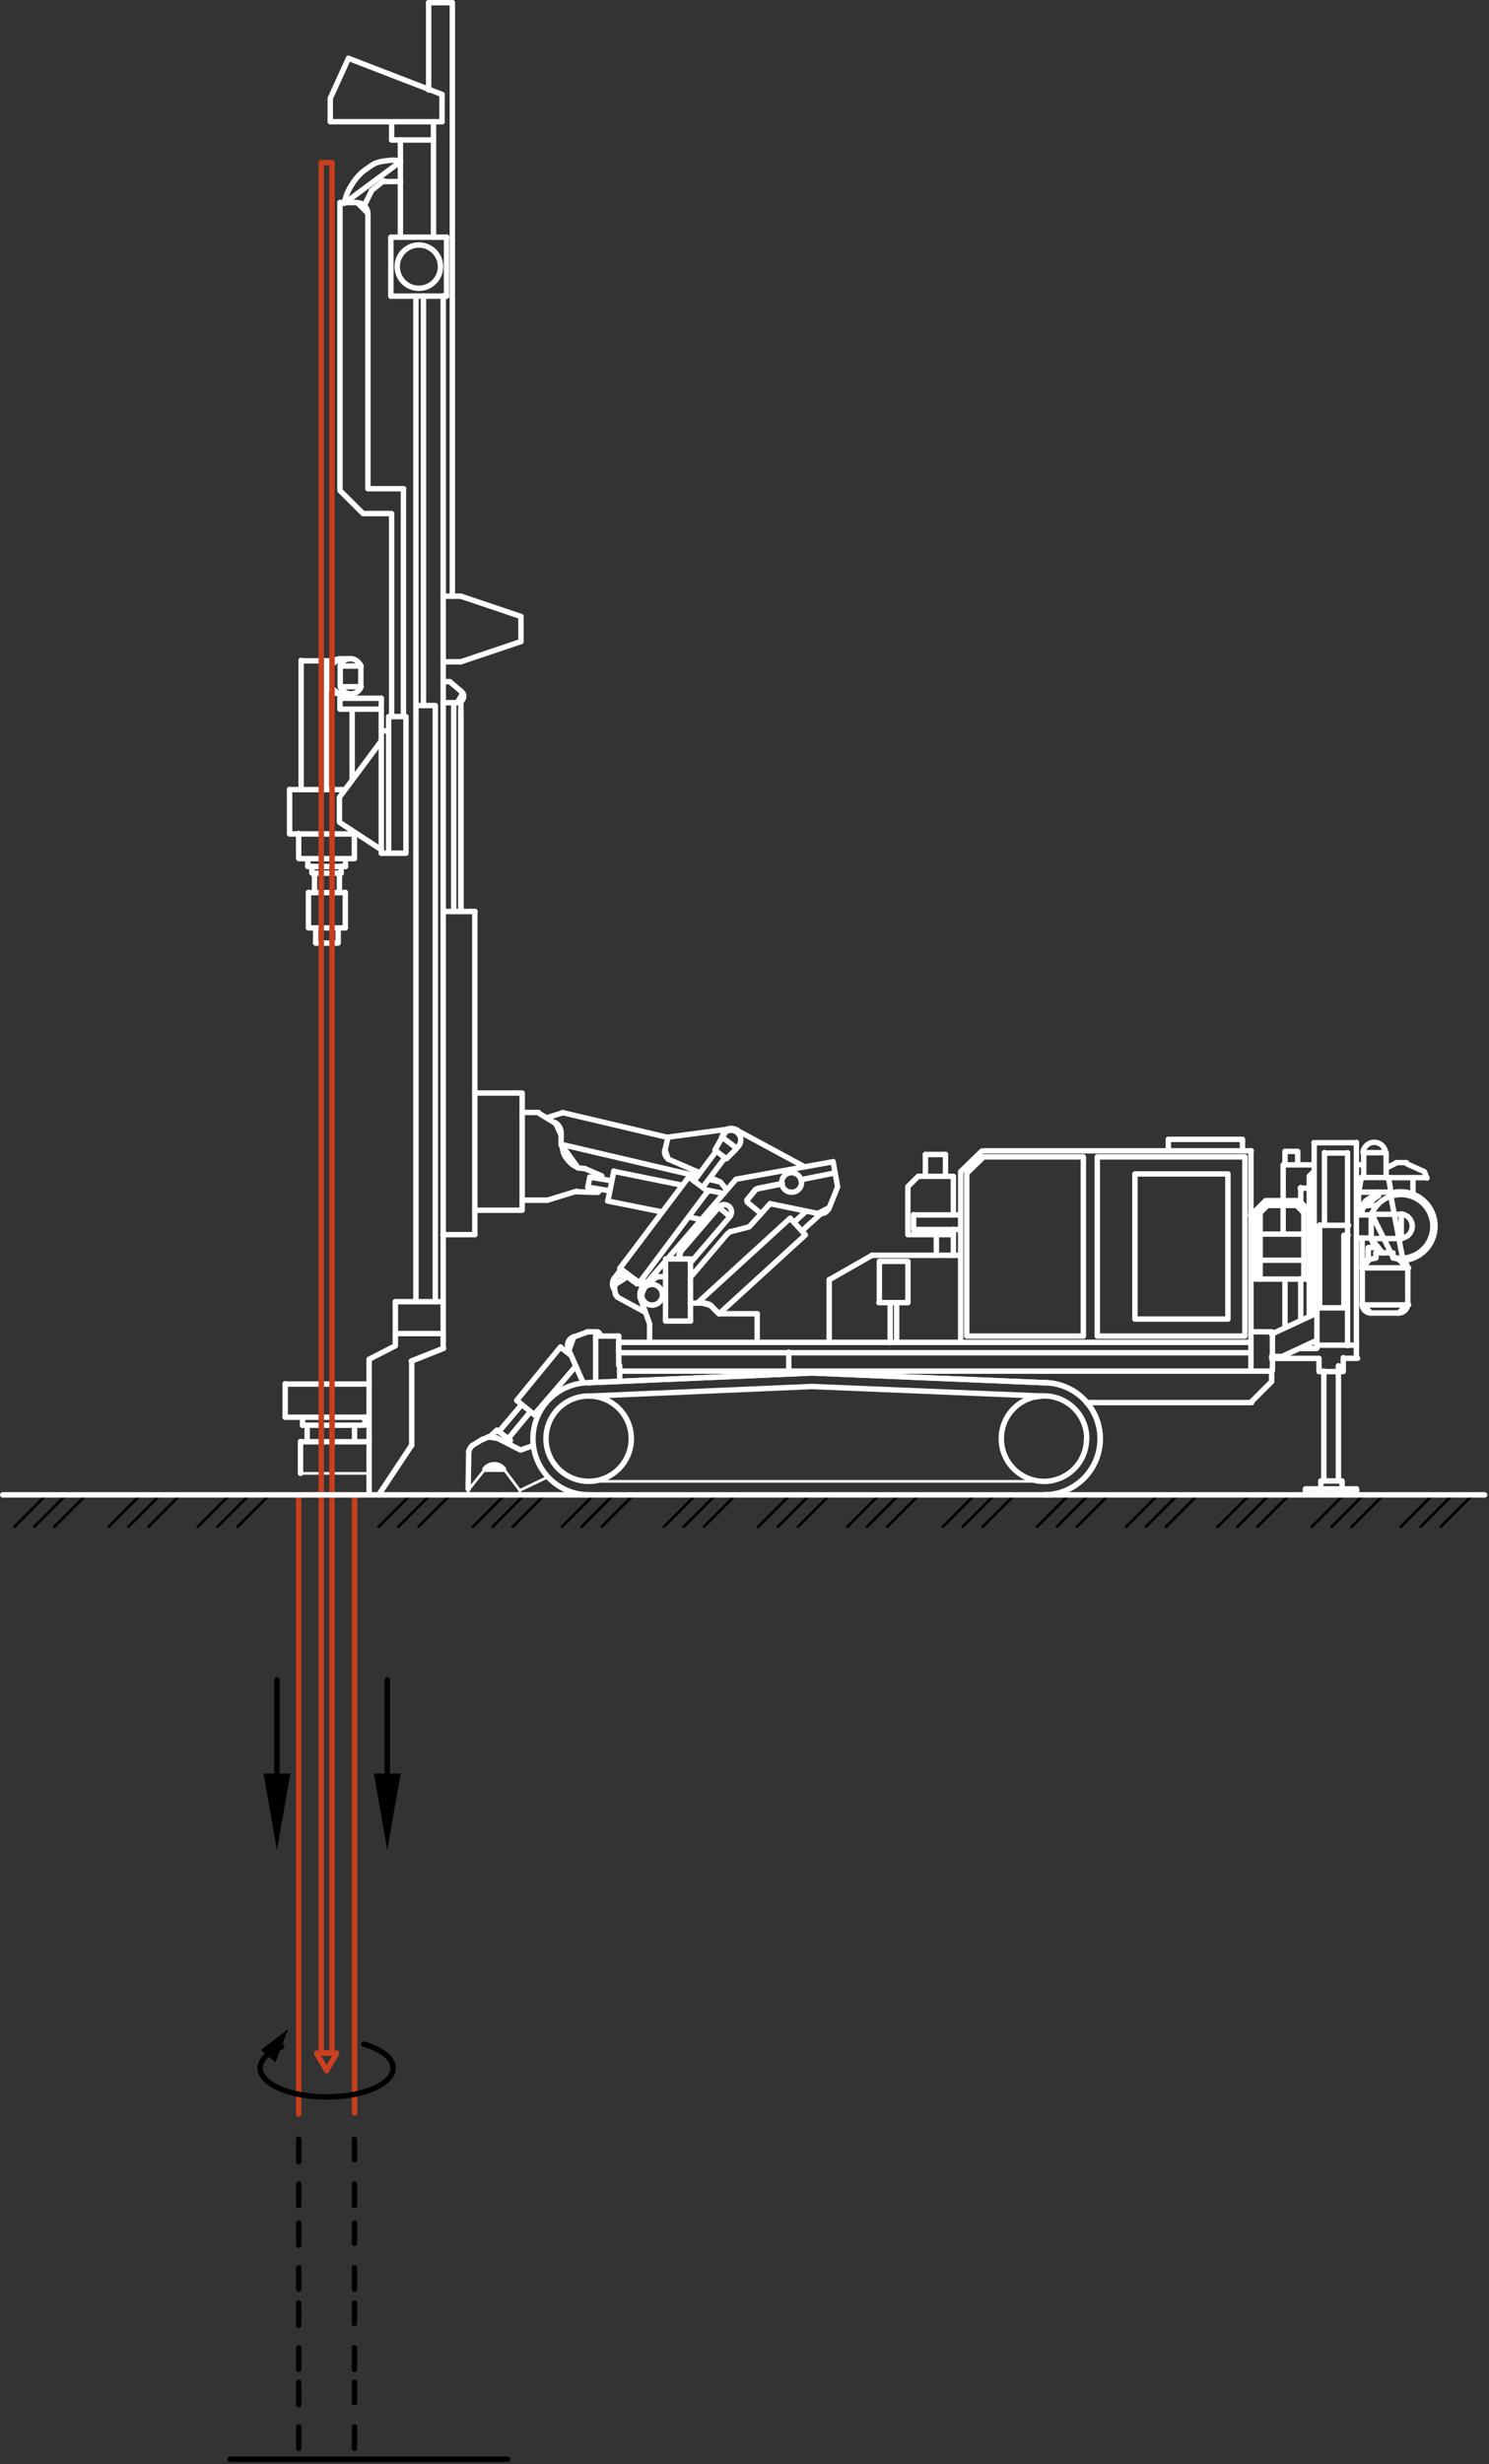 <?xml version="1.0" encoding="UTF-8"?> <svg xmlns="http://www.w3.org/2000/svg" width="353" height="584" viewBox="0 0 353 584" fill="none"><rect x="0" y="0" width="353" height="584" fill="#333333" stroke="none"/> <g clip-path="url(#clip0)"> <path d="M80.862 205.299V206.884M324.921 295.653H326.468H324.921ZM221.998 292.634H226.037H221.998ZM177.217 284.35L179.105 282.047L177.217 284.35ZM179.671 281.764L185.445 280.613L179.671 281.764ZM105.074 216.037H112.622H105.074ZM123.794 286.841V259.081V286.841ZM105.074 319.582V292.634V319.582ZM105.074 292.634V141.666V292.634ZM105.074 156.348V215.961V156.348ZM105.074 70.107V141.742V70.107ZM100.394 167.198V70.183V167.198ZM105.866 70.183V56.218V70.183ZM94.921 56.218V33.177V56.218ZM82.598 13.815L104.791 22.383L82.598 13.815ZM104.791 28.855H102.771H104.791ZM102.771 28.855H92.845H102.771ZM92.845 28.855H78.296H92.845ZM78.296 28.855V23.307V28.855ZM78.296 23.307L82.598 13.872L78.296 23.307ZM123.36 146.063L109.263 141.307L123.36 146.063ZM123.36 152.102L109.263 156.857L123.36 152.102ZM84.731 48.009H80.598H84.731ZM90.977 42.839L88.09 45.141L90.977 42.839ZM107.244 0.643H101.583H107.244ZM71.238 349.209V341.661V349.209ZM87.505 341.661V354.248V341.661ZM87.505 322.167V328.055V322.167ZM87.505 328.055V349.228V328.055ZM97.601 322.601V342.604V322.601ZM87.505 335.905H71.71H87.505ZM71.71 335.905H67.615H71.71ZM71.389 156.518V187.089V156.518ZM83.485 165.519V164.462V165.519ZM83.485 184.899V168.085V184.899ZM74.842 223.51V219.924V223.51ZM84.051 203.506H70.842H84.051ZM73.163 211.564H81.9H73.163ZM81.9 219.924H73.125H81.9ZM80.9 206.96H73.974H80.9ZM122.492 331.923L132.871 319.261L122.492 331.923ZM136.532 323.771L126.624 335.301L136.532 323.771ZM118.227 339.359L123.68 332.905L118.227 339.359ZM167.782 282.349L151.591 303.994L167.782 282.349ZM109.263 168.519V216.037V168.519ZM123.794 286.841H112.565H123.794ZM112.565 259.062H123.794H112.565ZM92.845 33.177V28.855V33.177ZM84.051 337.792V341.68V337.792ZM68.653 197.562V187.089V197.562ZM80.598 165.5H90.392H80.598ZM89.675 168.085H80.598H89.675ZM74.559 211.489V206.884V211.489ZM80.466 206.884V211.489V206.884ZM70.804 203.431V197.524V203.431ZM84.014 197.524V203.431V197.524ZM81.862 211.489V219.849V211.489ZM73.936 206.884V205.299V206.884Z" stroke="white" stroke-width="1.283" stroke-linecap="round" stroke-linejoin="round"></path> <path d="M129.851 350.077L123.228 353.247" stroke="white" stroke-width="0.642" stroke-linecap="round" stroke-linejoin="round"></path> <path d="M123.416 343.68L126.417 342.604M67.615 328.036H87.524H67.615ZM71.71 337.792H72.861H71.71ZM72.861 337.792H86.354H72.861ZM97.582 342.548L89.807 354.267L97.582 342.548ZM72.823 341.68V337.792V341.68ZM96.242 202.204V169.84V202.204ZM96.242 202.223H90.392H96.242ZM96.242 169.84H92.128H96.242ZM103.205 308.486V167.217V308.486ZM98.601 167.217H103.205H98.601ZM92.128 169.84V202.223V169.84ZM90.392 175.615L80.466 188.976L90.392 175.615ZM80.466 194.882L90.392 201.393L80.466 194.882ZM80.466 188.976V194.882V188.976ZM79.126 156.631H71.389H79.126ZM77.371 187.089V156.631V187.089ZM77.956 162.82V157.914V162.82ZM84.58 197.656H68.653H84.58ZM81.862 187.145H68.653H81.862ZM80.598 165.5V168.085V165.5ZM81.9 203.506V205.393V203.506ZM74.842 223.528H80.164H74.842ZM80.164 223.528V219.943V223.528ZM72.974 205.393V203.506V205.393ZM97.506 322.582L105.055 319.582L97.506 322.582ZM93.732 318.978L87.543 322.148L93.732 318.978ZM97.62 322.582L105.168 319.582L97.62 322.582ZM312.202 319.582V309.939V319.582ZM125.756 334.584L120.416 341.057L125.756 334.584ZM109.263 216.037V166.274V216.037ZM107.565 216.037V166.538V216.037ZM86.505 337.792V335.905V337.792ZM73.125 219.867V211.508V219.867ZM98.601 308.41V70.183V308.41ZM104.432 63.2C104.432 62.185 104.131 61.193 103.567 60.349C103.003 59.505 102.201 58.847 101.263 58.458C100.326 58.07 99.293 57.968 98.298 58.166C97.302 58.364 96.388 58.853 95.67 59.571C94.952 60.289 94.463 61.203 94.265 62.199C94.067 63.195 94.168 64.227 94.557 65.165C94.945 66.103 95.603 66.904 96.448 67.468C97.292 68.032 98.284 68.333 99.299 68.333C100.66 68.333 101.966 67.793 102.929 66.83C103.891 65.867 104.432 64.562 104.432 63.2V63.2ZM84.787 48.104C85.129 48.081 85.472 48.139 85.787 48.273C86.002 48.372 86.195 48.514 86.354 48.689C86.692 49.004 86.945 49.4 87.09 49.84C87.163 50.072 87.207 50.313 87.222 50.557L84.787 48.104ZM88.09 45.235L86.373 48.689L88.09 45.235ZM94.997 43.027H90.977H94.997ZM94.997 38.272C94.529 38.125 94.049 38.024 93.562 37.97C92.886 37.954 92.21 38.005 91.543 38.121C90.658 38.19 89.787 38.387 88.958 38.706C88.397 38.985 87.866 39.32 87.373 39.706C86.822 40.057 86.292 40.442 85.787 40.857C84.829 41.74 84.002 42.757 83.334 43.877C82.623 44.989 82.088 46.205 81.749 47.481C81.749 47.726 81.749 47.953 81.617 48.198L94.997 38.272ZM101.62 21.345V0.643V21.345ZM87.222 115.756V50.462V115.756ZM102.771 56.218V28.855V56.218ZM107.244 141.307V0.643V141.307ZM170.443 311.373L168.556 309.486L170.443 311.373ZM134.871 320.054L138.287 327.791L134.871 320.054ZM135.437 321.299L132.852 319.28L135.437 321.299ZM142.646 278.688L138.607 276.952L142.646 278.688ZM110.98 352.889L111.131 343.963L110.98 352.889ZM111.848 342.68L114.434 341.095L111.848 342.68ZM117.755 340.793L123.416 343.68L117.755 340.793Z" stroke="white" stroke-width="1.283" stroke-linecap="round" stroke-linejoin="round"></path> <path d="M87.505 349.209H71.238" stroke="white" stroke-width="0.642" stroke-linecap="round" stroke-linejoin="round"></path> <path d="M72.88 341.718H87.523M115.113 340.868L115.83 340.566L115.113 340.868ZM114.528 341.151L115.113 340.868L114.528 341.151ZM233.321 272.763H296.652H233.321ZM298.822 303.145H298.671H298.822ZM297.822 303.145H298.671H297.822ZM297.671 303.145H297.822H297.671ZM179.463 281.821L179.746 281.689L179.463 281.821ZM179.18 281.972L179.463 281.821L179.18 281.972ZM156.006 302.579H155.893H156.006ZM171.405 269.177L171.839 268.611L171.405 269.177ZM112.565 216.037V259.081V216.037ZM112.565 259.081V286.841V259.081ZM112.565 286.841V292.615V286.841ZM105.017 316.072H93.694H105.017ZM93.694 308.523H98.582H93.694ZM98.582 308.523H105.055H98.582ZM93.732 308.523V318.921V308.523ZM92.694 70.183H105.904H92.694ZM102.771 33.177H94.996H102.771ZM94.996 33.177H92.845H94.996ZM105.073 156.857H109.263H105.073ZM109.263 141.308H105.073H109.263ZM95.638 115.832V169.841V115.832ZM92.845 169.841V121.719V169.841ZM95.713 115.832H87.222H95.713ZM86.07 121.719H92.845H86.07ZM80.598 116.266L86.07 121.719L80.598 116.266ZM80.598 48.009V116.266V48.009ZM106.678 161.556H105.073H106.678ZM71.238 341.718H72.88H71.238Z" stroke="white" stroke-width="1.283" stroke-linecap="round" stroke-linejoin="round"></path> <path d="M123.228 354.097V353.248" stroke="white" stroke-width="0.642" stroke-linecap="round" stroke-linejoin="round"></path> <path d="M117.83 338.944L116.113 340.529M324.996 311.204C324.721 311.204 324.449 311.149 324.195 311.044C323.941 310.939 323.71 310.785 323.515 310.59C323.321 310.396 323.166 310.165 323.061 309.911C322.956 309.656 322.902 309.384 322.902 309.109C322.902 309.109 322.902 309.109 322.902 309.015L324.996 311.204ZM333.696 309.015C333.708 309.29 333.667 309.565 333.573 309.824C333.479 310.083 333.335 310.321 333.15 310.524C332.964 310.727 332.74 310.892 332.49 311.009C332.241 311.125 331.971 311.192 331.695 311.204H331.601L333.696 309.015ZM322.902 300.579C322.87 300.041 323.049 299.511 323.402 299.102C323.754 298.694 324.251 298.438 324.789 298.39L322.902 300.579ZM331.545 298.39C331.82 298.39 332.092 298.444 332.346 298.55C332.6 298.655 332.831 298.809 333.026 299.004C333.22 299.198 333.374 299.429 333.48 299.683C333.585 299.937 333.639 300.21 333.639 300.485V300.579L331.545 298.39ZM329.601 282.841C331.663 282.19 333.899 282.385 335.817 283.383C337.735 284.381 339.178 286.1 339.829 288.162C340.48 290.224 340.284 292.46 339.286 294.378C338.288 296.296 336.569 297.74 334.507 298.39C333.893 298.576 333.26 298.69 332.62 298.73L329.601 282.841ZM327.789 296.956C326.516 296.112 325.529 294.901 324.959 293.484L327.789 296.956ZM326.657 283.407C326.323 283.43 325.994 283.493 325.676 283.595L325.317 283.709L324.864 283.897C324.51 284.084 324.175 284.305 323.864 284.558C323.691 284.681 323.549 284.842 323.449 285.03C323.306 285.239 323.18 285.46 323.071 285.69C322.951 285.979 322.85 286.275 322.769 286.577L326.657 283.407ZM332.205 287.728C332.967 287.809 333.666 288.188 334.15 288.781C334.634 289.375 334.864 290.136 334.79 290.898C334.727 291.563 334.435 292.185 333.963 292.656C333.491 293.128 332.869 293.421 332.205 293.484V287.728ZM323.128 273.197C323.184 272.528 323.49 271.904 323.985 271.449C324.479 270.995 325.127 270.742 325.798 270.742C326.47 270.742 327.117 270.995 327.612 271.449C328.106 271.904 328.412 272.528 328.469 273.197H323.128ZM141.532 315.657C141.726 315.662 141.911 315.741 142.048 315.878C142.185 316.015 142.264 316.199 142.268 316.393L141.532 315.657ZM166.499 308.845C167.259 308.786 168.015 309 168.631 309.449L166.499 308.845ZM177.199 284.916C177.128 284.843 177.089 284.745 177.089 284.643C177.089 284.541 177.128 284.443 177.199 284.369V284.916ZM151.779 307.599C151.621 306.982 151.671 306.33 151.92 305.744C152.169 305.157 152.603 304.669 153.157 304.353L151.779 307.599ZM157.044 306.882C157.044 306.396 156.9 305.921 156.63 305.517C156.359 305.113 155.975 304.799 155.526 304.614C155.076 304.429 154.582 304.381 154.106 304.478C153.629 304.574 153.192 304.809 152.85 305.154C152.507 305.499 152.275 305.938 152.183 306.415C152.09 306.892 152.142 307.386 152.33 307.834C152.519 308.282 152.836 308.664 153.242 308.931C153.648 309.198 154.124 309.339 154.61 309.335C155.257 309.33 155.877 309.07 156.333 308.61C156.789 308.151 157.044 307.53 157.044 306.882V306.882ZM161.064 298.39C160.951 298.094 160.92 297.774 160.973 297.462C161.026 297.15 161.162 296.858 161.366 296.616L161.064 298.39ZM163.989 298.881C163.891 298.984 163.783 299.079 163.668 299.164L163.989 298.881ZM170.386 286.105C170.684 285.757 171.108 285.542 171.564 285.507C172.021 285.471 172.473 285.619 172.821 285.916C173.168 286.214 173.384 286.638 173.419 287.095C173.454 287.551 173.307 288.003 173.009 288.351L170.386 286.105ZM171.122 269.48C171.236 269.131 171.431 268.814 171.691 268.556C171.952 268.297 172.271 268.105 172.621 267.995C172.971 267.885 173.342 267.86 173.704 267.922C174.065 267.985 174.407 268.133 174.7 268.354C174.992 268.575 175.228 268.863 175.387 269.194C175.546 269.525 175.623 269.889 175.613 270.256C175.603 270.622 175.505 270.981 175.328 271.303C175.151 271.624 174.899 271.898 174.594 272.103L171.122 269.48ZM172.594 267.536C172.974 267.444 173.367 267.428 173.753 267.49C174.138 267.551 174.508 267.689 174.84 267.895L172.594 267.536ZM158.384 274.632C158.044 274.402 157.789 274.067 157.656 273.679C157.523 273.291 157.52 272.87 157.648 272.48L158.384 274.632ZM153.308 303.901C152.831 304.241 152.246 304.396 151.662 304.337C151.079 304.278 150.537 304.009 150.138 303.58L153.308 303.901ZM146.363 307.354C146.224 307.262 146.105 307.143 146.014 307.003C145.923 306.864 145.862 306.707 145.835 306.542L146.363 307.354ZM145.495 304.655C145.396 304.093 145.523 303.514 145.848 303.044C146.173 302.574 146.67 302.251 147.231 302.146C147.519 302.087 147.816 302.091 148.102 302.156C148.389 302.221 148.658 302.346 148.892 302.523L145.495 304.655ZM145.703 305.769C145.379 305.347 145.203 304.829 145.203 304.297C145.203 303.764 145.379 303.247 145.703 302.825V305.769ZM131.644 266.083C132.127 266.379 132.514 266.811 132.755 267.324C132.997 267.837 133.083 268.409 133.003 268.97L131.644 266.083ZM127.681 263.668H123.794H127.681ZM137.003 276.726L136.418 276.462C136.175 276.346 135.947 276.2 135.739 276.028C135.531 275.888 135.335 275.73 135.154 275.556C134.829 275.218 134.527 274.858 134.248 274.481C134.002 274.166 133.805 273.816 133.663 273.443C133.548 273.164 133.466 272.873 133.418 272.575C133.324 272.178 133.229 271.707 133.097 271.291L137.003 276.726ZM81.9 205.375H72.974H81.9ZM80.522 164.501C79.99 164.468 79.478 164.288 79.041 163.982C78.605 163.675 78.262 163.254 78.05 162.764L80.522 164.501ZM78.05 157.877C78.262 157.387 78.605 156.966 79.041 156.66C79.478 156.353 79.99 156.174 80.522 156.141L78.05 157.877ZM83.108 156.141H80.485H83.108ZM83.032 164.501H80.485H83.032ZM85.542 162.764V157.877V162.764ZM105.074 166.539H108.395H105.074ZM109.754 164.274C109.849 164.454 109.909 164.65 109.928 164.853C109.948 165.056 109.927 165.26 109.867 165.454C109.808 165.649 109.71 165.83 109.581 165.987C109.451 166.144 109.292 166.274 109.112 166.369C108.889 166.48 108.644 166.538 108.395 166.539L109.754 164.274ZM109.32 163.84L106.678 161.613L109.32 163.84ZM92.657 56.219V70.183V56.219ZM146.684 321.564V316.676V321.564ZM170.443 311.373L168.556 309.486L170.443 311.373ZM179.501 311.373H170.443H179.501ZM157.78 302.598H155.893H157.78ZM139.287 315.695L136.135 316.846L139.287 315.695ZM126.7 335.34L122.567 331.962L126.7 335.34ZM121.001 341.397L117.83 338.944L121.001 341.397ZM120.567 342.228L121.001 341.397L120.567 342.228Z" stroke="white" stroke-width="1.283" stroke-linecap="round" stroke-linejoin="round"></path> <path d="M123.227 353.248L119.453 348.229M110.98 353.248L114.962 348.229L110.98 353.248Z" stroke="white" stroke-width="0.642" stroke-linecap="round" stroke-linejoin="round"></path> <path d="M111.131 344.02C111.248 343.535 111.496 343.091 111.848 342.737M309.484 352.89H321.58H309.484ZM157.78 298.39V313.072V298.39ZM157.78 298.39H163.668H157.78ZM304.634 303.146V314.657V303.146ZM304.2 285.709V292.502V285.709ZM304.2 276.085V284.577V276.085ZM322.92 293.371V300.391V293.371ZM304.2 276.085H311.541H304.2ZM324.354 296.277V298.164V296.277ZM324.354 285.067V284.237V285.067ZM325.071 293.408V287.653V293.408ZM330.978 275.556H333.431H330.978ZM308.371 303.07V312.845V303.07ZM308.371 281.463V284.954V281.463ZM310.39 278.764L311.541 277.613L310.39 278.764ZM310.39 303.108V311.958V303.108ZM310.39 278.764V296.767V278.764ZM313.994 273.16V275.16V273.16ZM312.692 321.96H301.464H312.692ZM313.994 290.295V273.16V290.295ZM319.467 292.729V273.197V292.729ZM311.541 309.052V311.506V309.052ZM298.727 298.692H309.088H298.727ZM310.39 303.165H298.727H310.39ZM276.988 270.046V272.763V270.046ZM295.123 316.676H260.136H295.123ZM295.123 274.198V316.676V274.198ZM226.018 292.635V291.332V292.635ZM216.582 287.879V291.332V287.879ZM206.656 297.522H227.678H206.656ZM196.579 303.278V318.11V303.278ZM326.147 296.937H330.242H326.147ZM324.902 311.204H331.525H324.902ZM322.694 282.557H322.128H322.694ZM329.676 282.557H322.694H329.676ZM329.317 279.085H322.694H329.317ZM212.563 308.75V318.186V308.75ZM215.148 308.75H208.373H215.148ZM158.346 269.593L133.304 263.686L158.346 269.593ZM165.385 278.783L133.097 271.235L165.385 278.783ZM123.888 284.445H129.794H123.888ZM312.843 309.788V290.332V309.788ZM318.599 292.767V309.902V292.767ZM319.618 292.767H318.599H319.618ZM313.843 351.003V324.961V351.003ZM317.297 323.715V351.003V323.715ZM312.692 324.961V321.941V324.961ZM318.448 321.79V324.961V321.79ZM309.484 353.795V352.89V353.795ZM334.979 279.18V283.067V279.18ZM321.58 287.955H325.034H321.58ZM325.034 293.427H321.58H325.034ZM332.374 293.559H325.034H332.374ZM325.034 287.804H332.374H325.034ZM328.6 276.858L330.903 275.707L328.6 276.858ZM308.257 281.614H310.277H308.257ZM296.444 287.955H297.463H296.444ZM227.64 291.408H216.544H227.64ZM216.544 287.955H227.64H216.544ZM224.149 273.631V278.802V273.631ZM219.394 278.802V273.631V278.802ZM330.242 296.937V298.164V296.937ZM326.204 298.164V296.994V298.164ZM330.242 298.164L331.714 298.447L330.242 298.164ZM324.845 298.447L326.204 298.164L324.845 298.447ZM333.752 300.466V309.071V300.466ZM322.958 309.071V300.466V309.071ZM328.619 273.254V279.161V273.254ZM323.298 279.161V273.273V279.161ZM329.619 281.614V283.501V281.614ZM322.279 281.765V281.614V281.765ZM329.185 279.161L329.619 281.614L329.185 279.161ZM322.279 281.614L322.712 279.18L322.279 281.614ZM322.279 282.331V282.199V282.331ZM322.279 282.633V281.765V282.633ZM146.929 300.636L163.215 279.047L146.929 300.636ZM145.476 277.613L161.743 280.916L145.476 277.613ZM157.006 287.256L144.042 284.652L157.006 287.256ZM189.974 280.274C189.978 279.813 189.844 279.362 189.591 278.977C189.337 278.593 188.975 278.292 188.55 278.114C188.125 277.936 187.657 277.889 187.205 277.978C186.753 278.067 186.337 278.288 186.012 278.614C185.686 278.94 185.464 279.355 185.375 279.807C185.286 280.259 185.334 280.727 185.512 281.152C185.69 281.577 185.99 281.939 186.375 282.193C186.76 282.447 187.211 282.58 187.672 282.576C187.986 282.582 188.298 282.523 188.589 282.404C188.88 282.285 189.144 282.108 189.365 281.884C189.586 281.66 189.758 281.393 189.873 281.1C189.987 280.807 190.041 280.494 190.031 280.18L189.974 280.274ZM114.962 348.229C115.416 347.649 116.08 347.271 116.811 347.175C117.541 347.08 118.28 347.275 118.868 347.719C119.056 347.869 119.227 348.04 119.378 348.229H114.962ZM80.598 157.858C80.739 157.435 80.989 157.056 81.321 156.759C81.654 156.461 82.058 156.256 82.495 156.162C82.931 156.069 83.384 156.091 83.809 156.226C84.234 156.361 84.617 156.605 84.919 156.933C85.191 157.205 85.421 157.517 85.599 157.858H80.598ZM85.599 162.764C85.453 163.174 85.206 163.54 84.88 163.828C84.555 164.116 84.161 164.317 83.737 164.411C83.312 164.506 82.871 164.49 82.454 164.367C82.037 164.244 81.658 164.018 81.353 163.708C81.074 163.43 80.839 163.112 80.654 162.764H85.599ZM80.654 162.764V157.858V162.764ZM105.941 56.219H92.732H105.941ZM291.104 312.638V278.236V312.638ZM269.062 312.638H291.104H269.062ZM269.062 278.236V312.638V278.236ZM291.104 278.236H269.062H291.104ZM245.549 331.075C246.009 330.98 246.476 330.923 246.945 330.905L245.549 331.075ZM134.89 320.035C134.735 319.798 134.629 319.532 134.578 319.253C134.527 318.974 134.531 318.688 134.591 318.411C134.65 318.134 134.764 317.872 134.925 317.639C135.087 317.406 135.293 317.207 135.531 317.054C135.689 316.95 135.861 316.867 136.041 316.808L134.89 320.035ZM115.735 340.567C116.423 340.516 117.112 340.619 117.755 340.869L115.735 340.567Z" stroke="white" stroke-width="1.283" stroke-linecap="round" stroke-linejoin="round"></path> <path d="M321.618 353.795H309.522" stroke="white" stroke-width="0.642" stroke-linecap="round" stroke-linejoin="round"></path> <path d="M318.165 352.889V351.002M139.362 281.349L139.834 278.972L139.362 281.349ZM148.968 302.73L150.156 303.711L148.968 302.73ZM211.034 308.788V318.223V308.788ZM303.823 321.563L312.164 317.676L303.823 321.563ZM322.977 287.482V287.916V287.482ZM155.855 302.598L153.214 304.391L155.855 302.598ZM157.837 313.109H163.725H157.837ZM224.15 273.631H219.394H224.15ZM307.654 272.895V276.065V272.895ZM326.317 285.709H324.43H326.317ZM166.461 308.863H163.668H166.461ZM170.443 311.373L168.556 309.486L170.443 311.373ZM179.501 311.373V318.148V311.373ZM154.006 313.826V318.148V313.826ZM177.614 290.785L173.16 291.936L177.614 290.785ZM193.918 287.615L182.596 285.293L193.918 287.615ZM198.579 281.293L196.485 286.539L198.579 281.293ZM192.107 289.954L194.541 287.728L192.107 289.954ZM188.2 289.747L191.163 287.03L188.2 289.747ZM190.087 291.804L192.107 289.917L190.087 291.804ZM187.332 288.728L190.918 292.672L187.332 288.728ZM187.332 288.728L165.31 308.863L187.332 288.728ZM190.918 292.71L170.499 311.373L190.918 292.71ZM172.386 292.502L173.179 291.86L172.386 292.502ZM163.744 302.674L172.386 292.502L163.744 302.674ZM197.504 275.311L198.561 281.217L197.504 275.311ZM189.955 279.594L197.976 277.99L189.955 279.594ZM179.652 281.651L179.086 281.934L179.652 281.651ZM185.426 280.5L179.652 281.651L185.426 280.5ZM180.407 287.633L177.161 284.954L180.407 287.633ZM179.048 281.972L177.066 284.406L179.048 281.972ZM151.779 307.599L154.025 313.789L151.779 307.599ZM174.462 279.5L197.504 275.348L174.462 279.5ZM158.214 298.39L174.462 279.519L158.214 298.39ZM153.327 304.051L157.78 298.88L153.327 304.051ZM161.366 296.673L170.386 286.161L161.366 296.673ZM163.989 298.937L173.009 288.407L163.989 298.937ZM170.782 280.142L172.311 282.029L170.782 280.142ZM170.782 280.142L168.046 279.519L170.782 280.142ZM168.367 279.104L170.782 280.142L168.367 279.104ZM171.141 269.63L169.499 272.593L171.141 269.63ZM174.613 272.254L172.217 274.65L174.613 272.254ZM172.217 274.65L169.499 272.593L172.217 274.65ZM164.498 279.934L169.839 272.782L164.498 279.934ZM166.574 281.444L171.915 274.348L166.574 281.444ZM190.786 276.575L174.859 267.97L190.786 276.575ZM157.667 272.555L158.346 269.574L157.667 272.555ZM165.895 277.953L158.346 274.707L165.895 277.953ZM146.439 307.486L153.044 311.071L146.439 307.486ZM145.91 306.674L145.571 304.787L145.91 306.674ZM145.703 302.9L147.326 300.711L145.703 302.9ZM151.27 303.825L150.911 304.278L151.27 303.825ZM151.591 304.051L146.967 300.598L151.591 304.051ZM129.606 264.932L133.38 263.743L129.606 264.932ZM163.347 279.009L167.857 282.406L163.347 279.009ZM171.632 282.878L167.857 282.104L171.632 282.878ZM163.272 288.445L166.31 289.068L163.272 288.445ZM144.118 284.614L145.533 277.556L144.118 284.614ZM131.663 266.234L127.7 263.818L131.663 266.234ZM133.022 271.367V269.045V271.367ZM138.683 276.99L136.966 276.801L138.683 276.99ZM142.627 279.462V278.726V279.462ZM142.306 281.859L139.324 281.368L142.306 281.859ZM142.759 279.481L139.796 278.99L142.759 279.481ZM144.533 282.236L142.306 281.859L144.533 282.236ZM141.891 282.463L142.344 281.878L141.891 282.463ZM141.759 282.614L141.891 282.463L141.759 282.614ZM136.664 282.463L141.759 282.614L136.664 282.463ZM145.005 279.859L142.759 279.481L145.005 279.859ZM146.646 320.62H296.52H146.646ZM146.646 318.167V320.62V318.167ZM296.52 318.167H146.684H296.52ZM146.684 323.639V321.563V323.639ZM146.684 316.676H142.665H146.684ZM296.558 315.657H301.464H296.558ZM296.558 324.885V315.657V324.885ZM301.464 327.47L296.558 332.358L301.464 327.47ZM301.464 324.809V327.395V324.809ZM186.993 324.809V320.469V324.809ZM301.464 321.488H303.823H301.464ZM318.165 351.002H313.126H318.165ZM313.126 351.002V352.889V351.002ZM142.231 316.676V316.393V316.676ZM141.212 316.676H142.231H141.212ZM141.212 327.621V316.676V327.621ZM141.495 315.657H139.192H141.495ZM141.212 316.676V327.621V316.676ZM142.665 316.676H141.212H142.665ZM304.634 272.895V276.065V272.895ZM307.654 272.895H304.634H307.654ZM321.618 276.065H323.336H321.618ZM324.355 298.484V296.276V298.484ZM324.355 296.276V295.71V296.276ZM324.355 285.765V284.369V285.765ZM324.355 295.691H326.468H324.355ZM329.261 279.123H338.263H329.261ZM311.56 276.103V309.071V276.103ZM319.467 292.804V318.921V292.804ZM311.56 270.838V276.16V270.838ZM319.467 273.291H314.013H319.467ZM321.562 270.838H311.485H321.562ZM321.562 321.941V270.744V321.941ZM309.088 292.502H298.728H309.088ZM296.558 315.676V313.26V315.676ZM227.754 277.688L232.793 272.801L227.754 277.688ZM227.754 318.091V277.651V318.091ZM296.558 315.657V272.763V315.657ZM294.557 270.046H276.988H294.557ZM294.557 272.763V270.046V272.763ZM260.137 274.197V316.676V274.197ZM295.123 274.197H260.137H295.123ZM229.188 316.676H256.834H229.188ZM229.188 278.085V316.676V278.085ZM233.208 274.197L229.188 278.085L233.208 274.197ZM256.834 274.197H233.208H256.834ZM256.834 316.676V274.197V316.676ZM221.979 292.634V297.522V292.634ZM226.018 292.634V297.522V292.634ZM215.224 292.634H226.018H215.224ZM215.224 281.312V292.634V281.312ZM217.677 278.802L215.224 281.255L217.677 278.802ZM226.018 278.802H217.677H226.018ZM226.018 287.879V278.802V287.879ZM300.445 285.709H307.371H300.445ZM307.937 284.557H300.049H307.937ZM310.409 287.011V303.145V287.011ZM309.107 287.445V303.145V287.445ZM307.39 285.709L309.107 287.445L307.39 285.709ZM310.409 287.011L307.956 284.557L310.409 287.011ZM298.747 287.445L300.464 285.709L298.747 287.445ZM300.049 284.557L297.595 287.011L300.049 284.557ZM298.747 287.445V303.145V287.445ZM297.595 287.011V303.145V287.011ZM196.673 303.277L206.751 297.522L196.673 303.277ZM326.827 283.406V282.557V283.406ZM322.939 287.445V286.577V287.445ZM322.071 287.879V282.557V287.879ZM208.468 298.956H215.242H208.468ZM208.468 305.297V298.956V305.297ZM215.242 308.75V298.956V308.75ZM208.468 305.297V308.75V305.297ZM177.651 290.747L182.596 285.256L177.651 290.747ZM172.632 267.63L158.365 269.517L172.632 267.63ZM129.719 284.482L136.72 282.331L129.719 284.482ZM123.812 284.482H129.719H123.812ZM321.618 352.889V353.889V352.889ZM167.839 282.18V282.482V282.18ZM337.678 277.707L333.488 275.82L337.678 277.707ZM337.678 277.707L338.3 279.217L337.678 277.707ZM301.596 324.979H146.854H301.596ZM312.919 290.426H319.712H312.919ZM321.845 321.941H318.674H321.845ZM323.147 300.503H333.941H323.147ZM323.147 309.278H333.941H323.147ZM146.911 327.413V323.639V327.413ZM301.653 315.713V324.583V315.713ZM301.653 324.583V324.885V324.583ZM296.746 332.433H257.57H296.746ZM308.088 319.62H312.107H308.088ZM312.107 309.977H319.448H312.107ZM312.107 311.26L301.464 316.204L312.107 311.26ZM318.448 325.092H312.692H318.448Z" stroke="white" stroke-width="1.283" stroke-linecap="round" stroke-linejoin="round"></path> <path d="M110.98 354.097H123.227" stroke="white" stroke-width="0.642" stroke-linecap="round" stroke-linejoin="round"></path> <path d="M139.645 327.716L192.484 325.414L139.645 327.716ZM247.53 327.716L192.484 325.414L247.53 327.716ZM257.645 341.001C257.649 338.995 257.057 337.033 255.945 335.364C254.833 333.695 253.251 332.393 251.398 331.623C249.546 330.854 247.507 330.652 245.539 331.042C243.572 331.433 241.764 332.398 240.346 333.817C238.928 335.235 237.962 337.042 237.572 339.01C237.181 340.977 237.384 343.016 238.153 344.869C238.922 346.721 240.224 348.304 241.893 349.416C243.563 350.528 245.525 351.12 247.53 351.116C250.203 351.101 252.762 350.029 254.646 348.133C256.531 346.238 257.589 343.674 257.589 341.001H257.645Z" stroke="white" stroke-width="1.283" stroke-linecap="round" stroke-linejoin="round"></path> <path d="M139.551 354.305H247.474" stroke="white" stroke-width="0.642" stroke-linecap="round" stroke-linejoin="round"></path> <path d="M247.531 327.716C251.056 327.716 254.438 329.117 256.931 331.61C259.424 334.103 260.825 337.484 260.825 341.01C260.825 344.536 259.424 347.918 256.931 350.411C254.438 352.904 251.056 354.305 247.531 354.305M139.645 327.716L192.484 325.414L139.645 327.716ZM247.531 327.716L192.484 325.414L247.531 327.716Z" stroke="white" stroke-width="1.283" stroke-linecap="round" stroke-linejoin="round"></path> <path d="M139.551 354.305H247.474" stroke="white" stroke-width="0.642" stroke-linecap="round" stroke-linejoin="round"></path> <path d="M247.531 327.716C251.057 327.716 254.438 329.116 256.931 331.61C259.425 334.103 260.825 337.484 260.825 341.01C260.825 344.536 259.425 347.918 256.931 350.411C254.438 352.904 251.057 354.305 247.531 354.305M149.666 341.001C149.669 338.996 149.077 337.035 147.963 335.367C146.85 333.699 145.266 332.4 143.413 331.634C141.559 330.868 139.52 330.671 137.554 331.067C135.588 331.463 133.784 332.434 132.372 333.857C130.959 335.28 130.001 337.092 129.62 339.06C129.239 341.029 129.452 343.067 130.231 344.914C131.011 346.762 132.322 348.336 133.998 349.437C135.674 350.538 137.64 351.116 139.645 351.097C142.308 351.072 144.854 349.998 146.73 348.108C148.606 346.218 149.661 343.664 149.666 341.001V341.001ZM139.645 330.905L192.484 328.622L139.645 330.905ZM247.21 330.886L192.484 328.622L247.21 330.886Z" stroke="white" stroke-width="1.283" stroke-linecap="round" stroke-linejoin="round"></path> <path d="M247.474 351.097H139.551" stroke="white" stroke-width="0.642" stroke-linecap="round" stroke-linejoin="round"></path> <path d="M139.645 354.305C136.119 354.305 132.738 352.904 130.245 350.411C127.751 347.918 126.351 344.536 126.351 341.01C126.351 337.484 127.751 334.103 130.245 331.609C132.738 329.116 136.119 327.716 139.645 327.716M123.511 146.101V152.064V146.101ZM104.791 22.383V28.856V22.383ZM134.758 319.809L134.286 320.375L134.758 319.809ZM321.618 318.827H312.183H321.618ZM325.185 287.728C325.748 286.396 326.682 285.254 327.875 284.438C329.069 283.622 330.472 283.165 331.917 283.123C333.362 283.081 334.789 283.455 336.028 284.2C337.267 284.945 338.266 286.031 338.906 287.327C339.546 288.624 339.8 290.077 339.638 291.514C339.476 292.951 338.905 294.311 337.992 295.432C337.08 296.554 335.864 297.39 334.49 297.84C333.116 298.291 331.642 298.338 330.242 297.975L325.185 287.728ZM67.615 335.906V327.98V335.906ZM92.147 173.238H90.392H92.147ZM196.541 286.256C196.46 286.509 196.33 286.744 196.157 286.946C195.985 287.149 195.775 287.315 195.538 287.436C195.301 287.557 195.043 287.63 194.778 287.651C194.513 287.672 194.247 287.64 193.994 287.558V287.558L196.541 286.256Z" stroke="white" stroke-width="1.283" stroke-linecap="round" stroke-linejoin="round"></path> <path d="M89.826 354.305H87.504" stroke="white" stroke-width="0.642" stroke-linecap="round" stroke-linejoin="round"></path> <path d="M71.728 337.83V335.962" stroke="white" stroke-width="1.283" stroke-linecap="round" stroke-linejoin="round"></path> <path d="M110.98 352.946V354.097" stroke="white" stroke-width="0.642" stroke-linecap="round" stroke-linejoin="round"></path> <path d="M90.392 165.5V202.205M163.687 313.072V298.39V313.072ZM112.566 292.634H105.017H112.566ZM109.263 163.84L109.697 164.274L109.263 163.84Z" stroke="white" stroke-width="1.283" stroke-linecap="round" stroke-linejoin="round"></path> <path d="M78.711 38.537H76.163V486.61H78.711V38.537Z" stroke="#C83F1D" stroke-width="1.283" stroke-linecap="round" stroke-linejoin="round"></path> <path d="M54.575 582.87H120.34" stroke="black" stroke-width="1.283" stroke-linecap="round" stroke-linejoin="round"></path> <path d="M84.051 500.8V354.305H70.804V501.027" stroke="#C83F1B" stroke-width="1.283" stroke-linecap="round" stroke-linejoin="round"></path> <path d="M84.032 511.878V507.028M70.823 564.622V569.906V564.622ZM70.823 575.228V580.304V575.228ZM84.032 580.304V575.228V580.304ZM84.032 569.453V564.622V569.453ZM70.823 545.845V551.167V545.845ZM70.823 556.47V561.565V556.47ZM84.032 561.565V556.47V561.565ZM84.032 550.714V545.845V550.714ZM70.823 526.88V532.164V526.88ZM70.823 537.486V542.562V537.486ZM84.032 542.562V537.486V542.562ZM84.032 531.711V526.88V531.711ZM70.823 507.028V512.331V507.028ZM70.823 517.652V522.729V517.652ZM84.032 522.729V517.652V522.729Z" stroke="black" stroke-width="1.283" stroke-linecap="round" stroke-linejoin="round"></path> <path d="M75.05 486.628L77.427 490.742L79.824 486.628H75.05Z" stroke="#CB411E" stroke-width="1.283" stroke-linecap="round" stroke-linejoin="round"></path> <path d="M65.652 398.161V420.995" stroke="black" stroke-width="1.283" stroke-linecap="round" stroke-linejoin="round"></path> <path d="M63.236 420.995L65.652 434.79L68.067 420.995H63.236Z" fill="white"></path> <path d="M63.236 420.995L65.652 434.79L68.067 420.995H63.236Z" stroke="black" stroke-width="1.283" stroke-miterlimit="10"></path> <path d="M63.236 420.995L65.652 434.79L68.067 420.995H63.236Z" fill="black"></path> <path d="M91.807 398.161V420.995" stroke="black" stroke-width="1.283" stroke-linecap="round" stroke-linejoin="round"></path> <path d="M89.392 420.995L91.807 434.79L94.223 420.995H89.392Z" fill="white"></path> <path d="M89.392 420.995L91.807 434.79L94.223 420.995H89.392Z" stroke="black" stroke-width="1.283" stroke-miterlimit="10"></path> <path d="M89.392 420.995L91.807 434.79L94.223 420.995H89.392Z" fill="black"></path> <path d="M68.521 480.665L61.67 485.892L65.35 488.949L68.521 480.665Z" fill="white"></path> <path d="M68.521 480.665L61.67 485.892L65.35 488.949L68.521 480.665Z" fill="black"></path> <path d="M86.259 484.496C90.449 485.722 93.204 487.798 93.204 490.157C93.204 493.931 86.146 497.007 77.428 497.007C68.709 497.007 61.67 493.95 61.67 490.157C61.67 488.175 63.557 486.383 66.784 485.118" stroke="black" stroke-width="1.283" stroke-linecap="round" stroke-linejoin="round"></path> <path d="M10.983 354.304L3.435 361.853M349.113 354.304L341.565 361.853L349.113 354.304ZM344.339 354.304L336.791 361.853L344.339 354.304ZM339.659 354.304L332.111 361.853L339.659 354.304ZM327.997 354.304L320.448 361.853L327.997 354.304ZM323.241 354.304L315.693 361.853L323.241 354.304ZM318.561 354.304L311.013 361.853L318.561 354.304ZM305.654 354.304L298.105 361.853L305.654 354.304ZM300.898 354.304L293.35 361.853L300.898 354.304ZM296.237 354.304L288.689 361.853L296.237 354.304ZM283.971 354.304L276.422 361.853L283.971 354.304ZM279.196 354.304L271.648 361.853L279.196 354.304ZM274.535 354.304L266.987 361.853L274.535 354.304ZM262.873 354.304L255.325 361.853L262.873 354.304ZM258.099 354.304L250.55 361.853L258.099 354.304ZM253.419 354.304L245.87 361.853L253.419 354.304ZM240.53 354.304L232.981 361.853L240.53 354.304ZM235.755 354.304L228.207 361.853L235.755 354.304ZM231.075 354.304L223.527 361.853L231.075 354.304ZM217.866 354.304L210.317 361.853L217.866 354.304ZM213.091 354.304L205.543 361.853L213.091 354.304ZM208.43 354.304L200.882 361.853L208.43 354.304ZM196.749 354.304L189.201 361.853L196.749 354.304ZM191.975 354.304L184.426 361.853L191.975 354.304ZM187.314 354.304L179.765 361.853L187.314 354.304ZM174.425 354.304L166.876 361.853L174.425 354.304ZM169.65 354.304L162.102 361.853L169.65 354.304ZM164.97 354.304L157.422 361.853L164.97 354.304ZM150.194 354.304L142.646 361.853L150.194 354.304ZM145.439 354.304L137.89 361.853L145.439 354.304ZM140.778 354.304L133.229 361.853L140.778 354.304ZM129.097 354.304L121.548 361.853L129.097 354.304ZM124.322 354.304L116.774 361.853L124.322 354.304ZM119.661 354.304L112.113 361.853L119.661 354.304ZM106.753 354.304L99.205 361.853L106.753 354.304ZM101.979 354.304L94.43 361.853L101.979 354.304ZM97.318 354.304L89.769 361.853L97.318 354.304ZM63.878 354.304L56.33 361.853L63.878 354.304ZM59.104 354.304L51.556 361.853L59.104 354.304ZM54.443 354.304L46.895 361.853L54.443 354.304ZM42.762 354.304L35.213 361.853L42.762 354.304ZM37.987 354.304L30.439 361.853L37.987 354.304ZM33.326 354.304L25.778 361.853L33.326 354.304ZM20.437 354.304L12.889 361.853L20.437 354.304ZM15.663 354.304L8.115 361.853L15.663 354.304Z" stroke="black" stroke-width="0.642" stroke-linecap="round" stroke-linejoin="round"></path> <path d="M0.642 354.304H351.963" stroke="white" stroke-width="1.283" stroke-linecap="round" stroke-linejoin="round"></path> </g> <defs> <clipPath id="clip0"> <rect width="352.605" height="583.51" fill="white"></rect> </clipPath> </defs> </svg> 